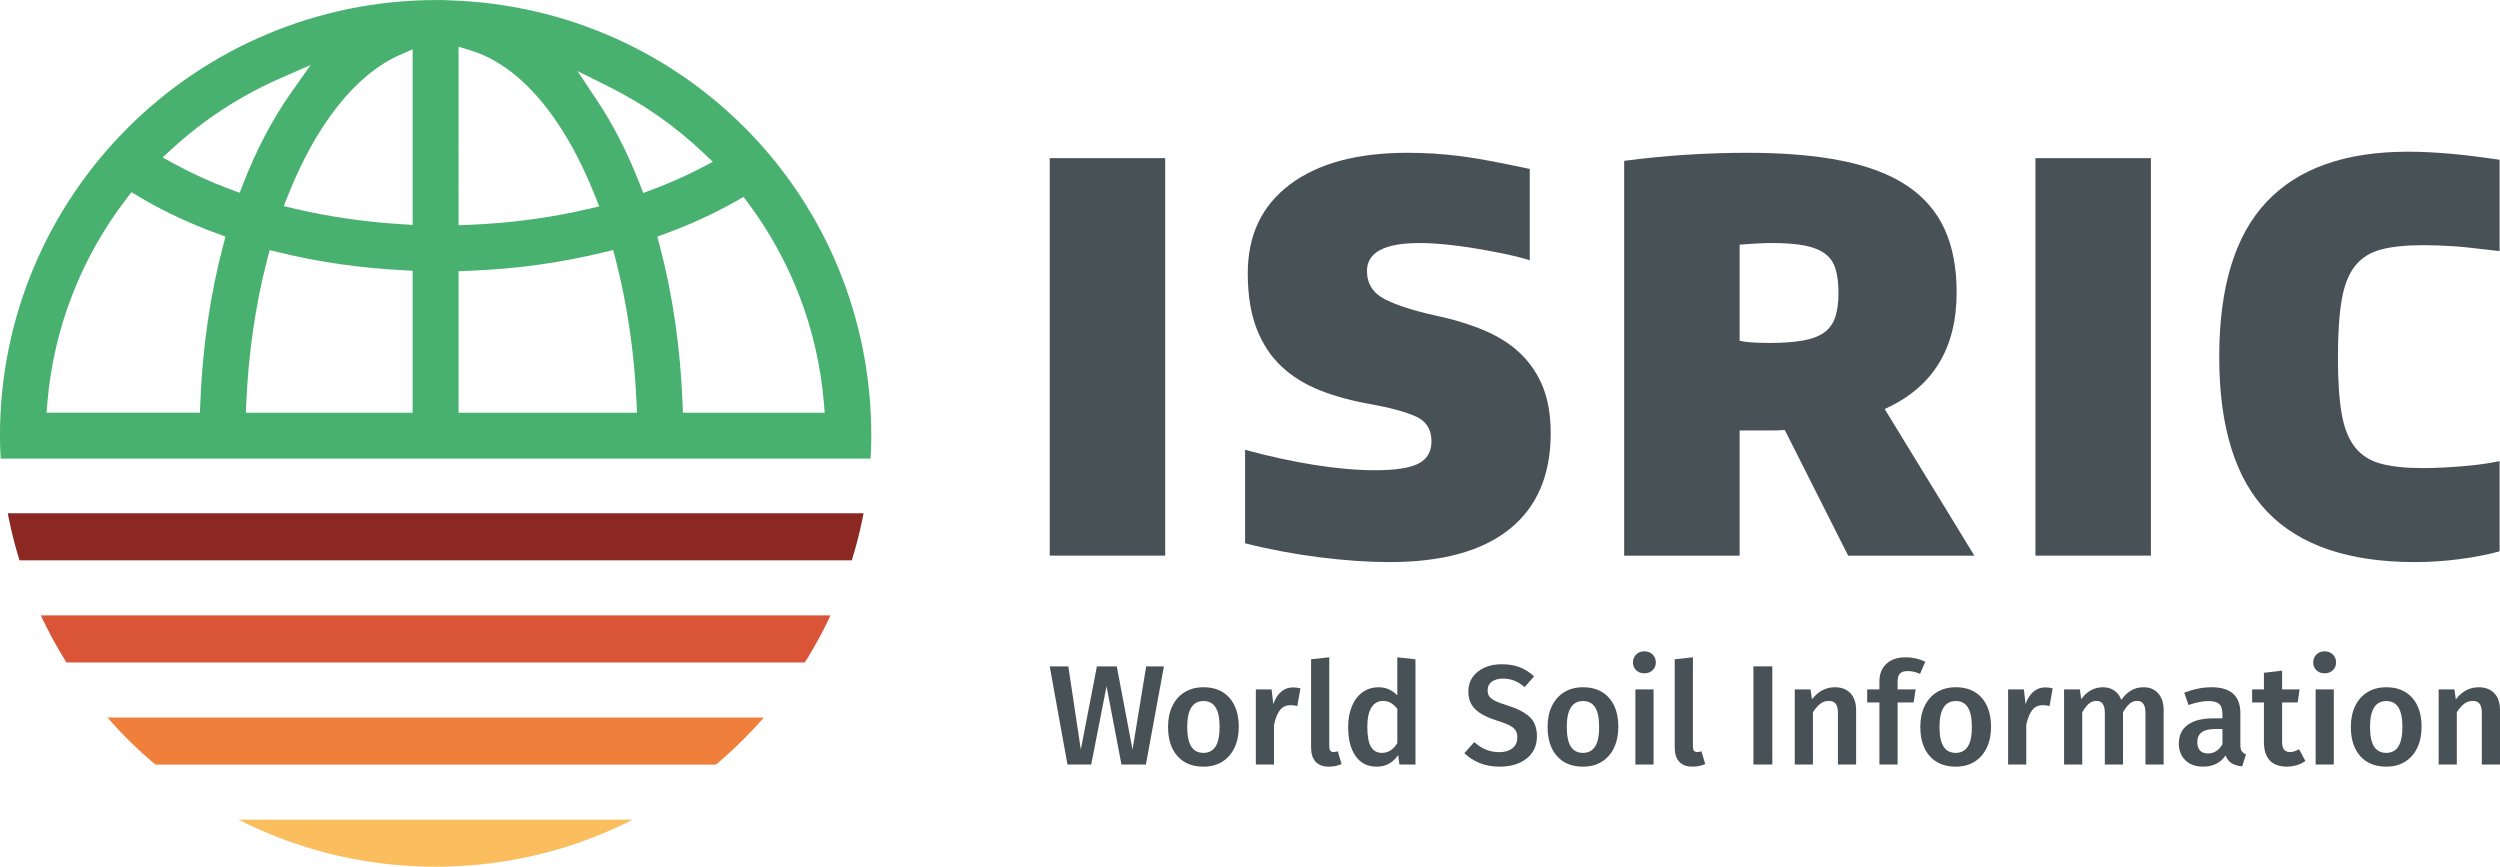 <?xml version="1.0" encoding="utf-8"?>
<!-- Generator: Adobe Illustrator 17.0.0, SVG Export Plug-In . SVG Version: 6.00 Build 0)  -->
<!DOCTYPE svg PUBLIC "-//W3C//DTD SVG 1.1//EN" "http://www.w3.org/Graphics/SVG/1.1/DTD/svg11.dtd">
<svg version="1.1" id="Layer_1" xmlns="http://www.w3.org/2000/svg" xmlns:xlink="http://www.w3.org/1999/xlink" x="0px" y="0px"
	 width="314.967px" height="109.196px" viewBox="0 0 314.967 109.196" enable-background="new 0 0 314.967 109.196"
	 xml:space="preserve">
<path fill="#485156" d="M132.252,19.926h14.55v50.076h-14.55V19.926z"/>
<path fill="#485156" d="M175.068,70.814c-2.707,0-5.662-0.202-8.865-0.608c-3.204-0.408-6.317-0.992-9.338-1.761V56.672
	c2.977,0.812,5.875,1.445,8.695,1.895s5.38,0.676,7.681,0.676c2.571,0,4.398-0.28,5.482-0.846c1.084-0.563,1.623-1.5,1.623-2.809
	c0-1.487-0.654-2.526-1.961-3.113c-1.309-0.586-3.204-1.105-5.686-1.555c-2.346-0.406-4.466-0.982-6.359-1.727
	c-1.895-0.744-3.521-1.747-4.874-3.011c-1.351-1.262-2.401-2.851-3.145-4.77c-0.746-1.917-1.118-4.252-1.118-7.003
	c0-4.783,1.77-8.503,5.312-11.168c3.542-2.66,8.469-3.992,14.786-3.992c1.128,0,2.244,0.034,3.351,0.102
	c1.105,0.068,2.267,0.181,3.485,0.338c1.217,0.159,2.526,0.374,3.924,0.644c1.398,0.27,2.953,0.586,4.67,0.948v11.503
	c-1.039-0.314-2.167-0.597-3.385-0.846c-1.217-0.246-2.448-0.474-3.689-0.676c-1.241-0.204-2.448-0.361-3.618-0.474
	c-1.175-0.113-2.233-0.17-3.181-0.17c-4.424,0-6.634,1.173-6.634,3.519c0,1.625,0.767,2.82,2.301,3.587
	c1.534,0.767,3.655,1.445,6.362,2.031c2.301,0.495,4.354,1.128,6.158,1.893c1.804,0.769,3.317,1.738,4.534,2.911
	c1.217,1.173,2.155,2.571,2.809,4.194c0.652,1.625,0.982,3.565,0.982,5.82c0,5.28-1.725,9.306-5.178,12.079
	C186.742,69.427,181.7,70.814,175.068,70.814z"/>
<path fill="#485156" d="M224.856,54.167c-0.542,0.047-1.094,0.068-1.659,0.068c-0.563,0-1.139,0-1.725,0h-2.301v15.768h-14.548
	V20.264c5.142-0.676,10.331-1.016,15.564-1.016c4.602,0,8.571,0.34,11.911,1.016c3.338,0.678,6.066,1.725,8.187,3.147
	s3.689,3.238,4.704,5.448s1.521,4.872,1.521,7.985c0,7.084-3.021,11.977-9.066,14.684l11.299,18.475h-15.902L224.856,54.167z
	 M222.961,43.205c1.668,0,3.068-0.102,4.196-0.304c1.126-0.204,2.019-0.542,2.673-1.016c0.652-0.474,1.115-1.118,1.387-1.929
	c0.27-0.812,0.406-1.827,0.406-3.045s-0.125-2.233-0.374-3.045c-0.246-0.812-0.699-1.455-1.351-1.929
	c-0.657-0.474-1.523-0.812-2.607-1.016c-1.082-0.202-2.458-0.304-4.126-0.304c-0.497,0-1.162,0.023-1.997,0.068
	c-0.835,0.045-1.5,0.091-1.997,0.136v12.111C219.893,43.116,221.157,43.205,222.961,43.205z"/>
<path fill="#485156" d="M256.437,19.926h14.55v50.076h-14.55V19.926z"/>
<path fill="#485156" d="M304.227,70.814c-8.301,0-14.48-2.097-18.541-6.294c-4.06-4.194-6.092-10.713-6.092-19.556
	c0-8.797,1.985-15.305,5.956-19.522c3.969-4.22,9.901-6.328,17.797-6.328c1.625,0,3.351,0.079,5.178,0.236
	c1.825,0.159,3.958,0.419,6.393,0.778v11.506c-1.262-0.136-2.356-0.259-3.281-0.372c-0.926-0.113-1.759-0.193-2.505-0.238
	c-0.744-0.045-1.421-0.079-2.029-0.102c-0.61-0.021-1.209-0.034-1.793-0.034c-2.165,0-3.937,0.181-5.312,0.542
	c-1.377,0.361-2.471,1.05-3.283,2.065c-0.812,1.014-1.377,2.448-1.691,4.296c-0.317,1.851-0.474,4.262-0.474,7.241
	c0,2.932,0.157,5.301,0.474,7.105c0.314,1.804,0.88,3.215,1.691,4.228c0.812,1.016,1.906,1.704,3.283,2.065
	c1.375,0.361,3.123,0.542,5.244,0.542c1.532,0,3.225-0.079,5.076-0.238c1.849-0.157,3.383-0.372,4.6-0.642v11.367
	c-1.443,0.406-3.113,0.733-5.008,0.982C308.018,70.689,306.123,70.814,304.227,70.814z"/>
<g>
	<path fill="#485156" d="M141.289,96.321l-1.879-9.86l-1.933,9.86h-2.989l-2.237-12.366h2.344l1.575,10.488l2.024-10.488h2.505
		l1.986,10.488l1.718-10.488h2.237l-2.273,12.366H141.289z"/>
	<path fill="#485156" d="M154.898,87.919c0.781,0.889,1.172,2.109,1.172,3.66c0,0.99-0.179,1.863-0.536,2.621
		c-0.358,0.758-0.872,1.346-1.539,1.762c-0.669,0.418-1.462,0.626-2.38,0.626c-1.396,0-2.488-0.444-3.276-1.333
		c-0.787-0.889-1.181-2.114-1.181-3.677c0-0.991,0.179-1.861,0.537-2.614c0.357-0.751,0.874-1.336,1.548-1.754
		c0.674-0.416,1.471-0.626,2.389-0.626C153.028,86.585,154.116,87.031,154.898,87.919z M149.575,91.579
		c0,1.121,0.171,1.947,0.51,2.477c0.34,0.531,0.85,0.797,1.53,0.797c0.679,0,1.189-0.268,1.529-0.805
		c0.341-0.537,0.51-1.36,0.51-2.469c0-1.111-0.169-1.93-0.51-2.462c-0.34-0.531-0.843-0.795-1.512-0.795
		C150.26,88.322,149.575,89.407,149.575,91.579z"/>
	<path fill="#485156" d="M163.838,86.729l-0.394,2.22c-0.285-0.072-0.566-0.107-0.841-0.107c-0.56,0-1.002,0.2-1.324,0.599
		c-0.322,0.399-0.578,1.017-0.769,1.853v5.028h-2.29v-9.468h1.986l0.215,1.861c0.225-0.679,0.555-1.201,0.984-1.565
		c0.428-0.365,0.923-0.546,1.484-0.546C163.236,86.604,163.552,86.645,163.838,86.729z"/>
	<path fill="#485156" d="M167.595,94.575c0.084,0.114,0.22,0.171,0.411,0.171c0.179,0,0.358-0.029,0.537-0.089l0.483,1.611
		c-0.512,0.213-1.056,0.321-1.628,0.321c-0.717,0-1.264-0.205-1.646-0.618c-0.382-0.411-0.573-1.01-0.573-1.798V83.06l2.291-0.251
		v11.203C167.471,94.275,167.512,94.463,167.595,94.575z"/>
	<path fill="#485156" d="M178.332,96.321h-2.022l-0.162-1.199c-0.297,0.454-0.674,0.812-1.126,1.075
		c-0.454,0.261-0.979,0.392-1.575,0.392c-1.158,0-2.047-0.447-2.667-1.341c-0.621-0.896-0.932-2.112-0.932-3.651
		c0-0.978,0.155-1.846,0.466-2.604c0.311-0.758,0.754-1.348,1.334-1.771c0.578-0.425,1.261-0.636,2.049-0.636
		c0.906,0,1.687,0.34,2.344,1.02v-4.796l2.29,0.251V96.321z M175.166,94.558c0.309-0.198,0.602-0.503,0.877-0.921v-4.332
		c-0.263-0.333-0.537-0.584-0.824-0.751s-0.609-0.251-0.966-0.251c-0.621,0-1.107,0.271-1.459,0.814
		c-0.351,0.544-0.529,1.363-0.529,2.462c0,1.169,0.155,2.006,0.466,2.513c0.311,0.507,0.764,0.761,1.36,0.761
		C174.497,94.853,174.855,94.754,175.166,94.558z"/>
	<path fill="#485156" d="M191.468,84.062c0.643,0.251,1.246,0.633,1.808,1.147l-1.199,1.36c-0.43-0.37-0.867-0.642-1.307-0.816
		c-0.442-0.172-0.92-0.259-1.431-0.259c-0.573,0-1.036,0.13-1.387,0.386c-0.351,0.256-0.529,0.618-0.529,1.082
		c0,0.311,0.07,0.568,0.206,0.769c0.137,0.203,0.386,0.394,0.742,0.573c0.358,0.179,0.889,0.375,1.594,0.59
		c1.217,0.382,2.133,0.857,2.747,1.423c0.615,0.566,0.922,1.394,0.922,2.479c0,0.739-0.188,1.396-0.564,1.967
		c-0.377,0.573-0.916,1.02-1.621,1.343c-0.703,0.322-1.539,0.483-2.505,0.483c-0.942,0-1.786-0.152-2.532-0.456
		s-1.387-0.718-1.925-1.244l1.254-1.396c0.906,0.846,1.955,1.269,3.15,1.269c0.679,0,1.228-0.16,1.645-0.483
		c0.418-0.322,0.628-0.775,0.628-1.36c0-0.358-0.072-0.653-0.215-0.886s-0.389-0.442-0.734-0.626
		c-0.346-0.184-0.848-0.379-1.503-0.582c-1.314-0.406-2.262-0.894-2.846-1.467c-0.585-0.573-0.877-1.324-0.877-2.256
		c0-0.679,0.179-1.276,0.537-1.79c0.357-0.512,0.855-0.911,1.493-1.198c0.638-0.287,1.363-0.43,2.175-0.43
		C190.066,83.686,190.823,83.811,191.468,84.062z"/>
	<path fill="#485156" d="M202.716,87.919c0.781,0.889,1.172,2.109,1.172,3.66c0,0.99-0.179,1.863-0.536,2.621
		c-0.358,0.758-0.872,1.346-1.539,1.762c-0.669,0.418-1.462,0.626-2.38,0.626c-1.396,0-2.488-0.444-3.276-1.333
		c-0.787-0.889-1.181-2.114-1.181-3.677c0-0.991,0.179-1.861,0.537-2.614c0.357-0.751,0.874-1.336,1.548-1.754
		c0.674-0.416,1.471-0.626,2.389-0.626C200.846,86.585,201.935,87.031,202.716,87.919z M197.393,91.579
		c0,1.121,0.171,1.947,0.51,2.477c0.34,0.531,0.85,0.797,1.53,0.797c0.679,0,1.189-0.268,1.529-0.805
		c0.341-0.537,0.51-1.36,0.51-2.469c0-1.111-0.169-1.93-0.51-2.462c-0.34-0.531-0.843-0.795-1.512-0.795
		C198.079,88.322,197.393,89.407,197.393,91.579z"/>
	<path fill="#485156" d="M208.21,82.461c0.268,0.268,0.403,0.599,0.403,0.993c0,0.392-0.135,0.722-0.403,0.984
		c-0.268,0.261-0.618,0.392-1.048,0.392c-0.416,0-0.759-0.131-1.029-0.392c-0.268-0.263-0.403-0.592-0.403-0.984
		c0-0.394,0.135-0.725,0.403-0.993c0.27-0.27,0.613-0.403,1.029-0.403C207.593,82.059,207.943,82.192,208.21,82.461z
		 M206.037,96.321v-9.468h2.29v9.468H206.037z"/>
	<path fill="#485156" d="M213.409,94.575c0.084,0.114,0.22,0.171,0.411,0.171c0.179,0,0.358-0.029,0.537-0.089l0.483,1.611
		c-0.512,0.213-1.056,0.321-1.628,0.321c-0.717,0-1.264-0.205-1.646-0.618c-0.382-0.411-0.573-1.01-0.573-1.798V83.06l2.291-0.251
		v11.203C213.285,94.275,213.326,94.463,213.409,94.575z"/>
	<path fill="#485156" d="M220.908,96.321V83.954h2.38v12.366H220.908z"/>
	<path fill="#485156" d="M233.138,87.346c0.473,0.507,0.708,1.215,0.708,2.121v6.854h-2.291v-6.495c0-0.561-0.099-0.955-0.295-1.182
		c-0.196-0.225-0.486-0.34-0.868-0.34c-0.392,0-0.747,0.123-1.065,0.367c-0.316,0.244-0.623,0.599-0.921,1.065v6.586h-2.29v-9.468
		h1.986l0.179,1.254c0.787-1.015,1.747-1.522,2.88-1.522C232.008,86.585,232.667,86.839,233.138,87.346z"/>
	<path fill="#485156" d="M239.367,84.859c-0.198,0.208-0.295,0.539-0.295,0.993v1.002h2.273l-0.251,1.646h-2.022v7.821h-2.291V88.5
		h-1.539v-1.646h1.539v-1.037c0-0.894,0.288-1.619,0.868-2.174c0.578-0.555,1.397-0.833,2.46-0.833c0.834,0,1.652,0.186,2.452,0.555
		l-0.662,1.539c-0.514-0.239-1.032-0.358-1.558-0.358C239.888,84.545,239.563,84.65,239.367,84.859z"/>
	<path fill="#485156" d="M249.674,87.919c0.781,0.889,1.172,2.109,1.172,3.66c0,0.99-0.179,1.863-0.536,2.621
		c-0.358,0.758-0.872,1.346-1.539,1.762c-0.669,0.418-1.462,0.626-2.38,0.626c-1.396,0-2.488-0.444-3.276-1.333
		c-0.787-0.889-1.181-2.114-1.181-3.677c0-0.991,0.179-1.861,0.537-2.614c0.357-0.751,0.874-1.336,1.548-1.754
		c0.674-0.416,1.471-0.626,2.389-0.626C247.804,86.585,248.893,87.031,249.674,87.919z M244.351,91.579
		c0,1.121,0.171,1.947,0.51,2.477c0.34,0.531,0.85,0.797,1.53,0.797c0.679,0,1.189-0.268,1.529-0.805
		c0.341-0.537,0.51-1.36,0.51-2.469c0-1.111-0.169-1.93-0.51-2.462c-0.34-0.531-0.843-0.795-1.512-0.795
		C245.037,88.322,244.351,89.407,244.351,91.579z"/>
	<path fill="#485156" d="M258.613,86.729l-0.394,2.22c-0.285-0.072-0.566-0.107-0.841-0.107c-0.56,0-1.002,0.2-1.324,0.599
		c-0.322,0.399-0.578,1.017-0.77,1.853v5.028h-2.29v-9.468h1.986l0.215,1.861c0.225-0.679,0.555-1.201,0.984-1.565
		c0.428-0.365,0.923-0.546,1.484-0.546C258.011,86.604,258.326,86.645,258.613,86.729z"/>
	<path fill="#485156" d="M271.911,87.363c0.452,0.52,0.679,1.22,0.679,2.104v6.854h-2.29v-6.495c0-1.015-0.346-1.522-1.039-1.522
		c-0.37,0-0.689,0.116-0.957,0.35c-0.268,0.232-0.546,0.594-0.833,1.082v6.586h-2.29v-6.495c0-1.015-0.346-1.522-1.037-1.522
		c-0.382,0-0.708,0.116-0.976,0.35c-0.268,0.232-0.546,0.594-0.833,1.082v6.586h-2.29v-9.468h1.986l0.179,1.235
		c0.715-1.002,1.628-1.503,2.738-1.503c0.548,0,1.022,0.138,1.421,0.411c0.401,0.275,0.696,0.669,0.887,1.182
		c0.369-0.526,0.78-0.923,1.234-1.191c0.454-0.268,0.984-0.403,1.594-0.403C270.848,86.585,271.457,86.845,271.911,87.363z"/>
	<path fill="#485156" d="M282.423,94.63c0.114,0.172,0.295,0.307,0.546,0.403l-0.483,1.52c-0.537-0.048-0.976-0.176-1.315-0.384
		c-0.34-0.208-0.599-0.539-0.778-0.993c-0.322,0.476-0.725,0.831-1.208,1.065c-0.483,0.232-1.024,0.348-1.619,0.348
		c-0.944,0-1.689-0.268-2.237-0.805c-0.549-0.536-0.824-1.24-0.824-2.111c0-1.027,0.374-1.81,1.119-2.355
		c0.746-0.543,1.81-0.814,3.194-0.814h1.181v-0.536c0-0.609-0.14-1.036-0.42-1.28c-0.282-0.246-0.732-0.367-1.351-0.367
		c-0.693,0-1.527,0.167-2.506,0.5l-0.536-1.556c1.181-0.454,2.326-0.681,3.435-0.681c2.423,0,3.634,1.087,3.634,3.257v3.974
		C282.254,94.185,282.31,94.458,282.423,94.63z M279.998,93.761v-1.914h-0.949c-1.479,0-2.218,0.549-2.218,1.646
		c0,0.454,0.113,0.805,0.34,1.056c0.227,0.249,0.561,0.375,1.002,0.375C278.949,94.925,279.556,94.538,279.998,93.761z"/>
	<path fill="#485156" d="M289.331,96.409c-0.411,0.119-0.833,0.179-1.261,0.179c-0.932-0.012-1.638-0.276-2.121-0.795
		c-0.483-0.52-0.725-1.286-0.725-2.3V88.5h-1.486v-1.646h1.486V84.76l2.291-0.268v2.361h2.201l-0.234,1.646h-1.967v4.939
		c0,0.466,0.08,0.8,0.241,1.003c0.162,0.203,0.415,0.304,0.761,0.304c0.358,0,0.734-0.119,1.128-0.358l0.805,1.486
		C290.116,96.113,289.742,96.292,289.331,96.409z"/>
	<path fill="#485156" d="M293.912,82.461c0.268,0.268,0.403,0.599,0.403,0.993c0,0.392-0.135,0.722-0.403,0.984
		c-0.268,0.261-0.618,0.392-1.048,0.392c-0.416,0-0.759-0.131-1.029-0.392c-0.268-0.263-0.403-0.592-0.403-0.984
		c0-0.394,0.135-0.725,0.403-0.993c0.27-0.27,0.613-0.403,1.029-0.403C293.295,82.059,293.644,82.192,293.912,82.461z
		 M291.739,96.321v-9.468h2.29v9.468H291.739z"/>
	<path fill="#485156" d="M303.916,87.919c0.781,0.889,1.172,2.109,1.172,3.66c0,0.99-0.179,1.863-0.536,2.621
		c-0.358,0.758-0.872,1.346-1.539,1.762c-0.669,0.418-1.462,0.626-2.38,0.626c-1.396,0-2.488-0.444-3.276-1.333
		c-0.787-0.889-1.181-2.114-1.181-3.677c0-0.991,0.179-1.861,0.537-2.614c0.357-0.751,0.874-1.336,1.548-1.754
		c0.674-0.416,1.471-0.626,2.389-0.626C302.046,86.585,303.134,87.031,303.916,87.919z M298.592,91.579
		c0,1.121,0.171,1.947,0.51,2.477c0.34,0.531,0.85,0.797,1.53,0.797c0.679,0,1.189-0.268,1.529-0.805
		c0.341-0.537,0.51-1.36,0.51-2.469c0-1.111-0.169-1.93-0.51-2.462c-0.34-0.531-0.843-0.795-1.512-0.795
		C299.278,88.322,298.592,89.407,298.592,91.579z"/>
	<path fill="#485156" d="M314.259,87.346c0.473,0.507,0.708,1.215,0.708,2.121v6.854h-2.291v-6.495c0-0.561-0.099-0.955-0.295-1.182
		c-0.196-0.225-0.486-0.34-0.868-0.34c-0.392,0-0.747,0.123-1.065,0.367c-0.316,0.244-0.623,0.599-0.921,1.065v6.586h-2.29v-9.468
		h1.986l0.179,1.254c0.787-1.015,1.747-1.522,2.88-1.522C313.129,86.585,313.788,86.839,314.259,87.346z"/>
</g>
<polygon fill="#50AF47" points="55.378,-1.172 55.378,-1.174 55.377,-1.174 "/>
<path fill="#49B170" d="M109.772,54.886c0-29.825-23.353-53.915-53.166-54.843l-0.266-0.014C56.099,0.014,55.857,0,55.614,0
	l-0.274,0.014l-0.284-0.01c0,0-0.008,0-0.01,0c-30.437,0-55.052,24.62-55.052,54.882c0,0.904,0.029,1.841,0.089,2.888h109.598
	C109.743,56.717,109.772,55.78,109.772,54.886z M28.134,30.854c-1.653,6.234-2.63,12.962-2.902,19.997l-0.044,1.141H5.863
	l0.108-1.286c0.787-9.331,4.229-18.202,9.951-25.657l0.643-0.837l0.906,0.543c2.963,1.776,6.302,3.352,9.926,4.683l1.015,0.374
	L28.134,30.854z M30.192,24.291l-1.094-0.408c-2.536-0.945-4.944-2.039-7.158-3.252l-1.451-0.796l1.221-1.117
	c4.009-3.672,8.559-6.638,13.526-8.818l3.904-1.713l-2.461,3.482c-2.329,3.297-4.368,7.175-6.063,11.531L30.192,24.291z
	 M51.987,51.998H30.974l0.054-1.237c0.277-6.324,1.169-12.419,2.652-18.119l0.294-1.131l1.134,0.278
	c5.009,1.223,10.31,1.984,15.755,2.262l1.125,0.057V51.998z M51.987,28.333l-1.256-0.078c-4.701-0.282-9.293-0.947-13.646-1.974
	l-1.333-0.314l0.503-1.274c3.557-9,8.553-15.302,14.068-17.745l1.665-0.737V28.333z M57.773,5.887l1.53,0.467
	c6.176,1.88,11.747,8.404,15.684,18.372L75.49,26l-1.333,0.314c-4.792,1.131-9.89,1.809-15.153,2.015l-1.232,0.049V5.887z
	 M57.773,51.998V34.165l1.142-0.041c5.944-0.214,11.731-1.004,17.201-2.35l1.136-0.278l0.294,1.131
	c1.483,5.707,2.375,11.807,2.652,18.133l0.054,1.237H57.773z M81.042,24.31l-0.424-1.09c-1.532-3.936-3.348-7.492-5.397-10.568
	l-2.468-3.703l3.983,1.984c4.334,2.16,8.326,4.956,11.867,8.312l1.206,1.143l-1.475,0.768c-1.951,1.017-4.037,1.939-6.197,2.746
	L81.042,24.31z M86.038,51.998l-0.044-1.141c-0.27-7.034-1.247-13.764-2.903-20.003l-0.278-1.045l1.016-0.372
	c3.169-1.161,6.177-2.545,8.941-4.113l0.91-0.516l0.626,0.839c5.44,7.314,8.721,15.981,9.489,25.065l0.108,1.286H86.038z"/>
<g>
	<g>
		<defs>
			<path id="SVGID_3_" d="M0.059,51.977C0.027,52.751,0,53.526,0,54.308c0,30.311,24.577,54.888,54.888,54.888
				c30.311,0,54.888-24.577,54.888-54.888c0-0.782-0.027-1.557-0.059-2.331h-4.892l0,0.001H83.228l0-0.001h-4.637l0,0.001H56.77
				v-0.001h-4.66v0.001H30.738l0-0.001h-4.66l0,0.001H4.951l0-0.001H0.059z"/>
		</defs>
		<clipPath id="SVGID_1_">
			<use xlink:href="#SVGID_3_"  overflow="visible"/>
		</clipPath>
		<rect x="-0.343" y="64.668" clip-path="url(#SVGID_1_)" fill="#8B2822" width="110.12" height="5.925"/>
		<rect x="-0.343" y="77.536" clip-path="url(#SVGID_1_)" fill="#DA5438" width="110.12" height="5.925"/>
		<rect x="-0.343" y="90.403" clip-path="url(#SVGID_1_)" fill="#F07F3C" width="110.12" height="5.925"/>
		<rect x="7.791" y="103.271" clip-path="url(#SVGID_1_)" fill="#FBBE5E" width="93.85" height="5.925"/>
	</g>
</g>
</svg>
